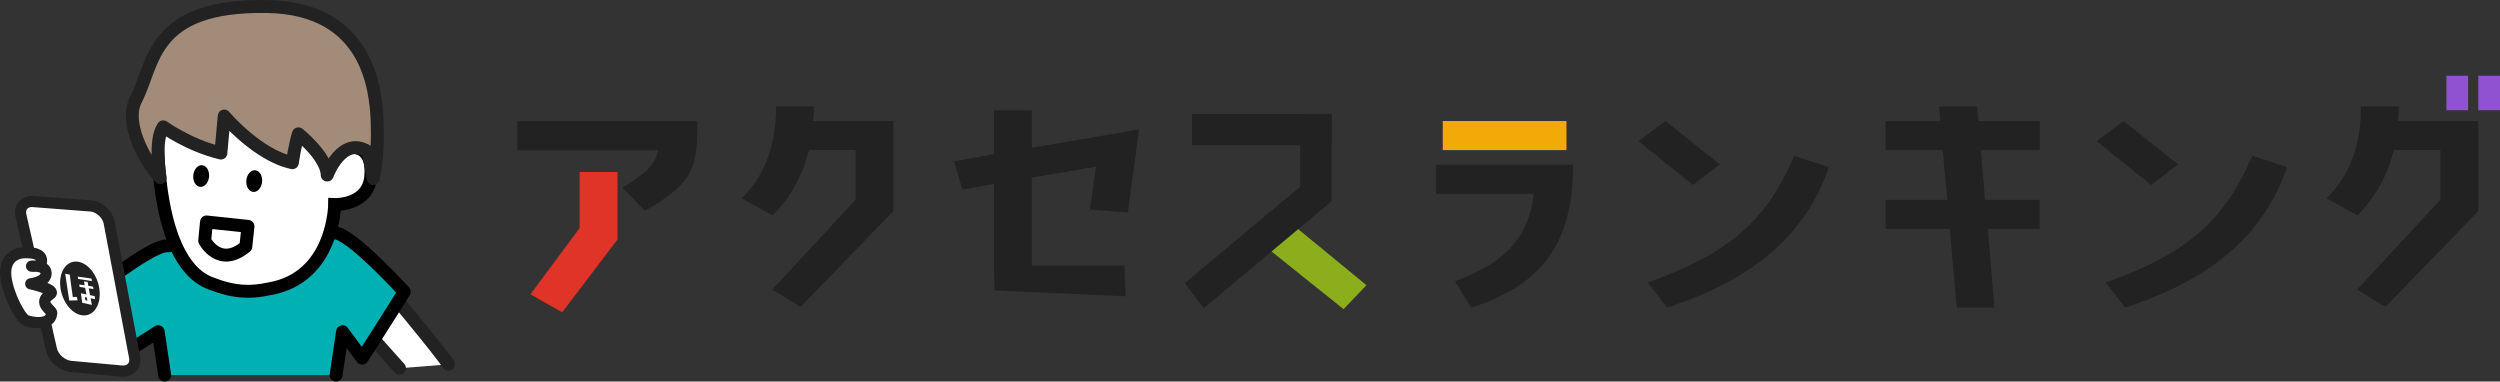 <?xml version="1.0" encoding="UTF-8"?>
<svg id="a" data-name="レイヤー 1" xmlns="http://www.w3.org/2000/svg" width="305.94" height="46.69" viewBox="0 0 305.94 46.69">
  <rect x="0" y="0" width="305.94" height="46.69" fill="#333333" stroke="none"/>
  <defs>
    <style>
      .b, .c, .d {
        fill: none;
      }

      .e {
        fill: #f1aa07;
      }

      .f, .g, .h, .i {
        fill: #fff;
      }

      .j {
        fill: #8cae1c;
      }

      .k {
        fill: #9052d1;
      }

      .l {
        fill: #df3427;
      }

      .m {
        fill: #222;
      }

      .g {
        stroke-miterlimit: 10;
      }

      .g, .n, .o, .h, .c {
        stroke-width: 1.58px;
      }

      .g, .o, .c {
        stroke: #000;
      }

      .n {
        fill: #a28b79;
      }

      .n, .o, .h, .c, .i, .d {
        stroke-linecap: round;
        stroke-linejoin: round;
      }

      .n, .h, .i, .d {
        stroke: #222;
      }

      .o {
        fill: #00b0b3;
      }

      .i, .d {
        stroke-width: 1.37px;
      }
    </style>
  </defs>
  <rect class="b" x=".69" y=".79" width="305.26" height="45.11"/>
  <g>
    <path class="h" d="M48.89,45.06l-4.08-4.55,1.94-6.02s7.13,8.51,8.12,10.1"/>
    <path class="o" d="M20.15,45.9l-.79-5.31-3.72,2.38c-.99-2.38-4.71-6.94-4.71-6.94,0,0,7.44-5.94,9.42-5.94,1.98,0,6.53-1.39,6.53-1.39,0,0-.2,3.17,3.76,3.37,3.96-.2,3.76-4.97,3.76-4.97,0,0,4.55,1.39,6.53,1.39s8.54,7.22,8.54,7.22c0,0-2.97,4.75-5.15,8.12l-2.4-3.24-.79,5.31"/>
    <g>
      <g>
        <path class="g" d="M19.32,13.58s-1.13,18.3,6.5,21.11c2.88,1.13,4.9,1.13,7.05,.67,8.02-1.32,8.08-10.33,8.08-10.33,0,0,4.08,.16,4.42-3.39,.34-3.56-1.9-3.55-1.9-3.55"/>
        <path class="n" d="M40.05,21.41s1.8-4.91,5.02-2.83l.6,3.28s.67-2.38,.48-7.07c-.15-3.75-1.05-13.77-13.44-13.99-14.35-.25-13.81,7.09-16.08,11.4-1.46,2.79,1,7.36,2.97,9.55,0,0-.79-4.53,.38-6.23,0,0,3.08,2.25,7.05,3.21l.41-4.53s4.05,4.8,8.34,5.71c0,0,.31-2.19,.74-3.53,0,0,3.48,2.77,3.52,5.04Z"/>
      </g>
      <ellipse cx="31.12" cy="22.16" rx="1.33" ry=".97" transform="translate(6.1 51.04) rotate(-84.56)"/>
      <ellipse cx="24.62" cy="21.54" rx="1.33" ry=".97" transform="translate(.84 44.01) rotate(-84.56)"/>
      <path class="c" d="M30.08,30.17c-3.26,2.73-5.03-.72-5.03-.72l.22-2.29,5.08,.54-.27,2.48Z"/>
    </g>
    <g>
      <path class="f" d="M16.47,43.69c.2,1.04-.51,1.81-1.56,1.72l-6.26-.57c-1.05-.1-2.11-1.02-2.35-2.05L2.56,26.39c-.24-1.03,.44-1.81,1.49-1.73l7.03,.54c1.06,.08,2.08,1,2.28,2.04l3.11,16.45Z"/>
      <path class="d" d="M16.47,43.69c.2,1.04-.51,1.81-1.56,1.72l-6.26-.57c-1.05-.1-2.11-1.02-2.35-2.05L2.56,26.39c-.24-1.03,.44-1.81,1.49-1.73l7.03,.54c1.06,.08,2.08,1,2.28,2.04l3.11,16.45Z"/>
    </g>
    <path class="i" d="M2.61,30.95s2.3-.27,2.46,.79c.16,1.05-1.21,.83-1.21,.83,0,0,1.77-.19,1.78,.88s-1.88,1.28-1.88,1.28c0,0,3.24,.71,2.39,1.28-1.64,1.09,.21,1.92,.18,2.3-.13,1.72-2.7,1.08-3.1,.92-.75-.28-2.23-3.17-2.5-5.26s.94-2.88,1.88-3.01Z"/>
    <g>
      <ellipse class="m" cx="9.78" cy="35.3" rx="2.32" ry="3.37" transform="translate(-9.74 4.31) rotate(-16.72)"/>
      <g>
        <path class="f" d="M8.91,36.36c-.21-1.4-.37-2.75-.37-2.75l-.56-.11c.3,2.09,.5,3.28,.5,3.28l1.02-.03-.11-.42-.48,.02Z"/>
        <path class="f" d="M11.21,34.1c-.44-.08-1.17-.19-1.7-.25l.05,.29c.23,.04,1.21,.19,1.69,.26l-.05-.29Z"/>
        <path class="f" d="M10.97,35.87c-.04-.2-.07-.4-.11-.58,.22,.03,.42,.06,.58,.08l-.05-.29c-.16-.03-.36-.06-.58-.1-.05-.28-.09-.48-.09-.48l-.44-.06s.02,.14,.05,.3c0,.04,.02,.1,.03,.17-.23-.03-.47-.07-.67-.09l.06,.29c.11,.02,.37,.06,.67,.11,.04,.24,.1,.53,.15,.81l-.67-.14,.05,.38h0s.11,.78,.11,.78l1.18,.26s-.06-.34-.15-.81l.55,.11-.06-.38-.56-.11c-.01-.08-.03-.17-.05-.25Zm-.27,.92l-.25-.05-.06-.38,.24,.05c.03,.14,.05,.27,.07,.38Z"/>
      </g>
    </g>
    <g>
      <path class="m" d="M63.3,18.38v-3.56h22.04c0,5.34-.21,7.49-6.43,10.99l-2.74-2.87c2.96-1.78,3.99-2.77,4.37-4.55h-17.24Z"/>
      <path class="m" d="M97.97,37.56l-3.47-2.12,10.2-11v-6.07h-5.7c-.77,3.03-2.19,5.74-4.46,7.99l-3.77-2.08c3.05-3.07,4.2-6.8,4.2-11.25h4.63c0,.59-.04,1.19-.09,1.78h9.82v11.02l-11.36,11.73Z"/>
      <path class="m" d="M291.92,37.56l-3.47-2.12,10.2-11v-6.07h-5.7c-.77,3.03-2.19,5.74-4.46,7.99l-3.77-2.08c3.05-3.07,4.2-6.8,4.2-11.25h4.63c0,.59-.04,1.19-.09,1.78h9.82v11.02l-11.36,11.73Z"/>
      <path class="m" d="M121.64,32.5v-9.97l-3.86,.66-1.03-3.46,4.89-.86v-5.38h4.63v4.59l13.12-2.24-1.37,10.16-4.63-.36,.73-5.25-7.85,1.35v10.76h11.34l.14,3.76-16.04-.72-.08-3.04Z"/>
      <path class="m" d="M178.06,34.41c7.12-2.57,9.09-6.27,9.65-10.69h-11.97v-3.56h16.77c0,8.97-3.26,14.58-12.48,17.49l-1.97-3.23Z"/>
      <path class="m" d="M210.47,20.12l-3.3,2.51-6.65-5.35,3.3-2.47,6.65,5.31Zm13.34,.33c-2.87,8.54-9.69,13.92-19.81,17.19l-2.36-3.07c10.29-3.63,14.67-7.89,17.93-15.51l4.25,1.39Z"/>
      <path class="m" d="M239.46,37.65l-.86-9.64h-7.85v-3.56h7.55l-.56-6.07h-6.99v-3.56h6.69l-.13-1.78h4.63l.17,1.78h7.51v3.56h-7.21l.51,6.07h6.69v3.56h-6.35l.81,9.64h-4.63Z"/>
      <path class="m" d="M266.53,20.12l-3.3,2.51-6.65-5.35,3.3-2.47,6.65,5.31Zm13.34,.33c-2.87,8.54-9.69,13.92-19.81,17.19l-2.36-3.07c10.29-3.63,14.67-7.89,17.93-15.51l4.25,1.39Z"/>
      <g>
        <polygon class="j" points="167.22 34.9 157.82 27.18 155.31 30.54 164.42 37.83 167.22 34.9"/>
        <path class="m" d="M145.88,13.94h17.08v3.84h-17.08v-3.84Z"/>
        <path class="m" d="M162.96,13.94v10.67h-3.84V13.94h3.84Z"/>
        <path class="m" d="M162.96,24.62l-15.65,13.09-2.33-3.05,15.65-13.09,2.33,3.05Z"/>
      </g>
      <polygon class="l" points="68.8 38.22 64.91 36.02 70.93 27.91 70.93 21.05 75.57 21.05 75.57 29.3 68.8 38.22"/>
      <rect class="e" x="176.56" y="14.81" width="15.14" height="3.56"/>
      <path class="k" d="M299.38,13.49v-4.22h2.66v4.22h-2.66Zm3.9-4.22h2.66v4.22h-2.66v-4.22Z"/>
    </g>
  </g>
</svg>